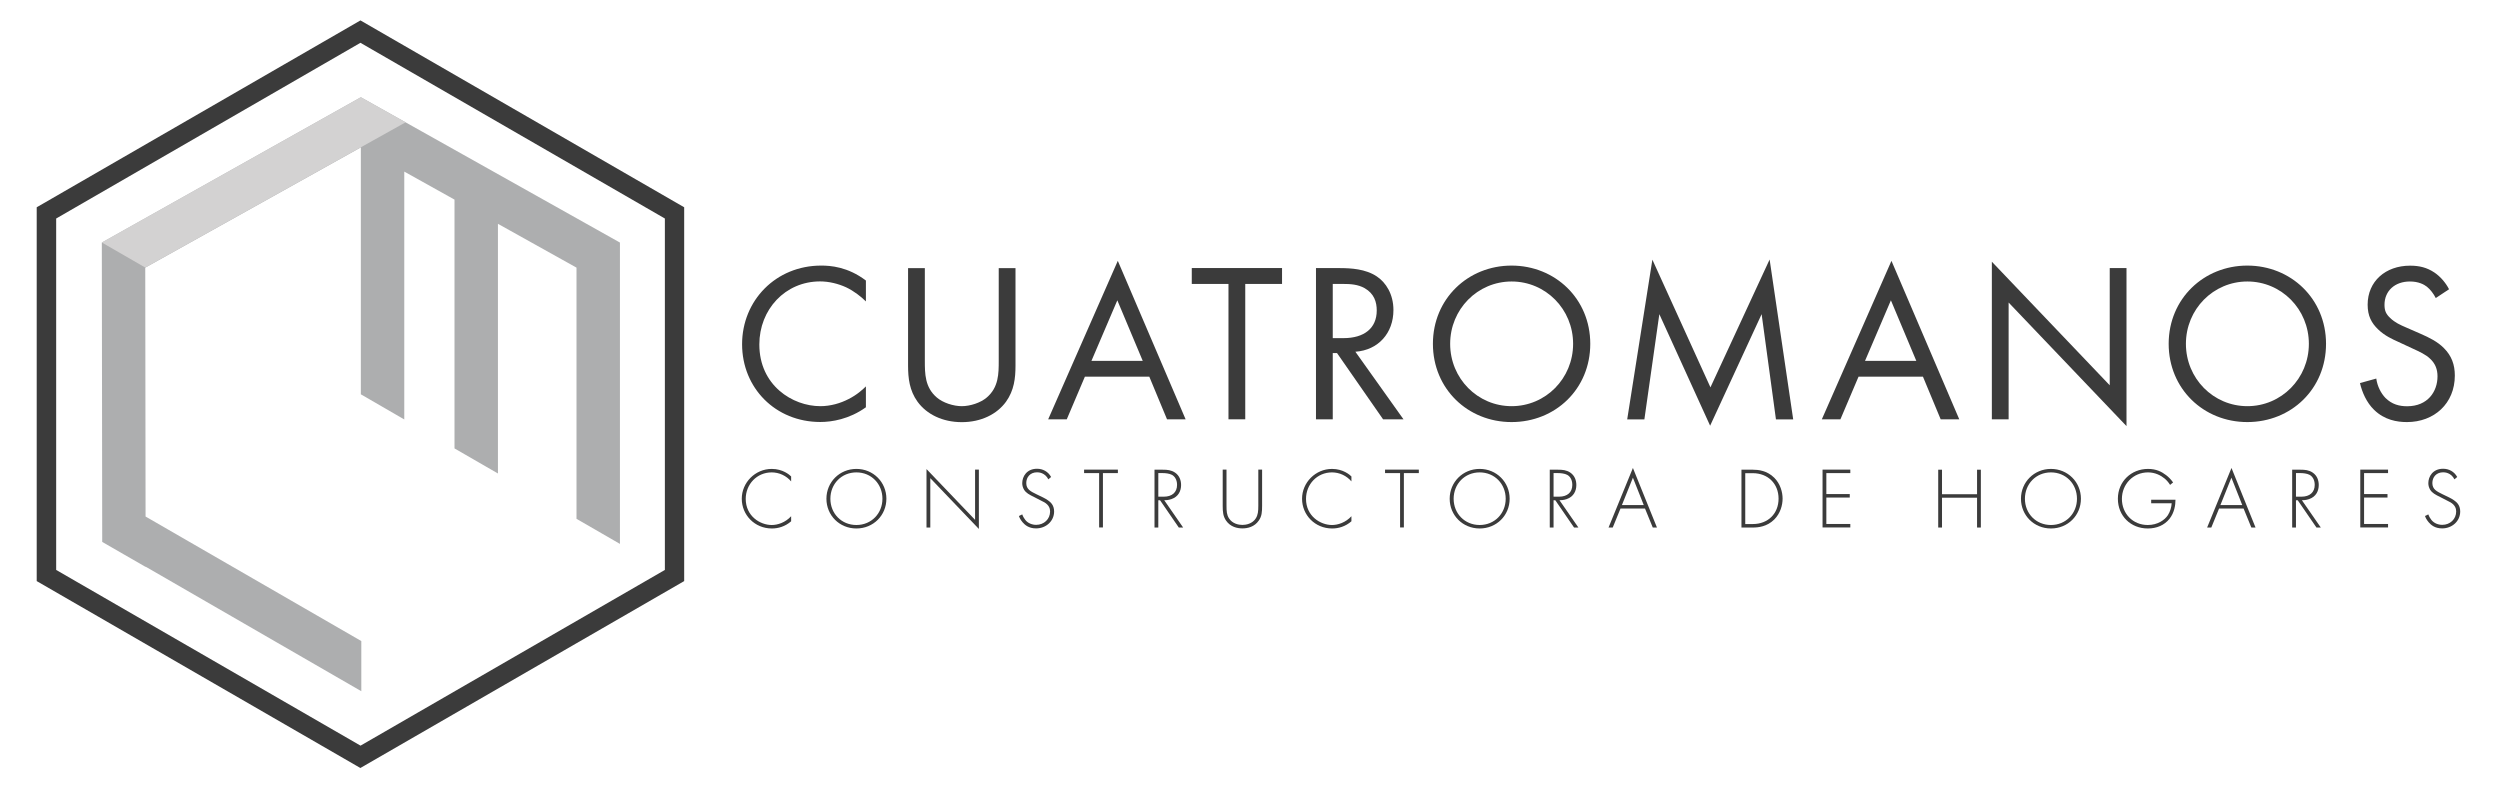 <svg xmlns="http://www.w3.org/2000/svg" viewBox="0 0 316 100"><defs><style>      .cls-1 {        fill: #3b3b3b;      }      .cls-2 {        fill: #d3d2d2;      }      .cls-3 {        fill: #adaeaf;      }    </style></defs><g><g id="Capa_1"><g><g><path class="cls-1" d="M45.56,97.08L4.64,73.45V26.2L45.56,2.58l40.92,23.62v47.25l-40.92,23.62ZM7.1,72.04l38.47,22.21,38.47-22.21V27.62L45.56,5.41,7.1,27.62v44.42Z"></path><polygon class="cls-3" points="45.61 12.29 45.61 12.29 45.61 18.63 45.61 49.84 51.1 53.02 51.1 21.69 57.45 25.23 57.45 56.68 62.94 59.85 62.94 28.29 72.87 33.83 72.87 65.58 78.36 68.75 78.36 30.66 45.61 12.29"></polygon><polygon class="cls-3" points="45.67 81.03 18.4 65.29 18.36 33.83 45.61 18.63 45.61 12.29 12.87 30.66 12.92 68.5 18.41 71.66 18.41 71.63 45.67 87.37 45.67 81.03"></polygon><polygon class="cls-2" points="18.36 33.82 51.27 15.46 45.61 12.29 12.87 30.65 18.36 33.82"></polygon></g><g><g><path class="cls-1" d="M109.45,38.1c-.6-.6-1.52-1.32-2.49-1.78-1-.46-2.18-.75-3.3-.75-4.41,0-7.68,3.55-7.68,7.97,0,5.19,4.21,7.8,7.71,7.8,1.29,0,2.55-.37,3.55-.89,1.09-.54,1.86-1.26,2.21-1.61v2.64c-2.12,1.52-4.33,1.86-5.76,1.86-5.67,0-9.89-4.3-9.89-9.83s4.27-9.94,10-9.94c1.15,0,3.35.14,5.65,1.89v2.64Z"></path><path class="cls-1" d="M116.9,45.61c0,1.61,0,3.35,1.52,4.64.77.66,2.09,1.09,3.15,1.09s2.38-.43,3.15-1.09c1.52-1.29,1.52-3.04,1.52-4.64v-11.72h2.12v12.3c0,1.6-.17,3.15-1.2,4.59-1.15,1.58-3.15,2.58-5.59,2.58s-4.44-1-5.59-2.58c-1.03-1.43-1.2-2.98-1.2-4.59v-12.3h2.12v11.72Z"></path><path class="cls-1" d="M145.27,47.61h-8.14l-2.29,5.39h-2.35l8.8-20.03,8.57,20.03h-2.35l-2.24-5.39ZM144.44,45.61l-3.21-7.65-3.27,7.65h6.48Z"></path><path class="cls-1" d="M157.4,35.89v17.11h-2.12v-17.11h-4.64v-2.01h11.41v2.01h-4.64Z"></path><path class="cls-1" d="M169.4,33.89c1.29,0,3.21.09,4.64,1.06,1.12.75,2.09,2.21,2.09,4.24,0,2.92-1.92,5.07-4.81,5.27l6.08,8.54h-2.58l-5.82-8.37h-.54v8.37h-2.12v-19.12h3.07ZM168.46,42.74h1.35c2.64,0,4.21-1.26,4.21-3.5,0-1.06-.32-2.12-1.52-2.81-.86-.49-1.83-.54-2.75-.54h-1.29v6.85Z"></path><path class="cls-1" d="M181.12,43.46c0-5.7,4.44-9.89,9.94-9.89s9.95,4.18,9.95,9.89-4.41,9.89-9.95,9.89-9.94-4.21-9.94-9.89ZM183.3,43.46c0,4.38,3.47,7.88,7.77,7.88s7.77-3.5,7.77-7.88-3.47-7.88-7.77-7.88-7.77,3.5-7.77,7.88Z"></path><path class="cls-1" d="M205.68,53l3.18-20.18,7.34,16.14,7.48-16.16,2.98,20.21h-2.18l-1.81-13.3-6.51,14.1-6.42-14.1-1.89,13.3h-2.18Z"></path><path class="cls-1" d="M243.06,47.61h-8.14l-2.29,5.39h-2.35l8.8-20.03,8.57,20.03h-2.35l-2.24-5.39ZM242.22,45.61l-3.21-7.65-3.27,7.65h6.48Z"></path><path class="cls-1" d="M251.77,53v-19.92l14.9,15.62v-14.82h2.12v19.98l-14.9-15.62v14.76h-2.12Z"></path><path class="cls-1" d="M274.12,43.46c0-5.7,4.44-9.89,9.94-9.89s9.95,4.18,9.95,9.89-4.41,9.89-9.95,9.89-9.94-4.21-9.94-9.89ZM276.3,43.46c0,4.38,3.47,7.88,7.77,7.88s7.77-3.5,7.77-7.88-3.47-7.88-7.77-7.88-7.77,3.5-7.77,7.88Z"></path><path class="cls-1" d="M307.88,37.67c-.26-.52-.69-1.09-1.12-1.43-.37-.29-1.06-.66-2.15-.66-1.89,0-3.21,1.18-3.21,2.95,0,.75.2,1.18.72,1.66.57.57,1.29.89,2.01,1.2l1.83.8c1.12.49,2.15,1,2.95,1.81.97.97,1.38,2.09,1.38,3.47,0,3.53-2.61,5.88-6.05,5.88-1.26,0-2.84-.26-4.16-1.55-.95-.92-1.52-2.24-1.78-3.38l2.06-.57c.14,1,.6,1.86,1.15,2.44.83.83,1.78,1.06,2.75,1.06,2.61,0,3.84-1.86,3.84-3.78,0-.86-.26-1.61-.95-2.24-.54-.52-1.29-.86-2.29-1.32l-1.72-.8c-.74-.34-1.69-.75-2.55-1.58-.83-.8-1.32-1.69-1.32-3.12,0-2.95,2.26-4.93,5.36-4.93,1.17,0,2.12.23,3.07.86.77.52,1.43,1.29,1.86,2.12l-1.69,1.12Z"></path></g><g><path class="cls-1" d="M100.01,60.86c-.62-.73-1.52-1.15-2.47-1.15-1.87,0-3.28,1.5-3.28,3.35,0,2.17,1.81,3.3,3.29,3.3.73,0,1.71-.3,2.45-1.11v.64c-.75.66-1.64.91-2.43.91-2.19,0-3.81-1.72-3.81-3.76s1.69-3.77,3.79-3.77c1.39,0,2.24.74,2.45.95v.64Z"></path><path class="cls-1" d="M112.04,63.04c0,2.1-1.65,3.76-3.79,3.76s-3.79-1.66-3.79-3.76,1.66-3.77,3.79-3.77,3.79,1.67,3.79,3.77ZM111.54,63.04c0-1.87-1.4-3.33-3.29-3.33s-3.29,1.46-3.29,3.33,1.4,3.32,3.29,3.32,3.29-1.46,3.29-3.32Z"></path><path class="cls-1" d="M117.11,66.68v-7.39l6.14,6.42v-6.35h.48v7.5l-6.14-6.42v6.24h-.48Z"></path><path class="cls-1" d="M132.52,60.6c-.45-.88-1.24-.9-1.44-.9-.87,0-1.36.62-1.36,1.36,0,.79.55,1.05,1.28,1.41.72.35,1.08.5,1.46.77.32.22.78.6.78,1.41,0,1.23-1.03,2.14-2.28,2.14-.94,0-1.42-.45-1.7-.77-.28-.33-.41-.61-.47-.8l.42-.2c.1.29.28.57.39.7.33.42.87.62,1.37.62.99,0,1.76-.72,1.76-1.69,0-.39-.15-.81-.71-1.15-.21-.12-.64-.34-1.24-.64-.72-.35-1.08-.55-1.34-.96-.16-.27-.23-.55-.23-.83,0-.84.57-1.82,1.87-1.82.73,0,1.4.35,1.78,1.04l-.35.3Z"></path><path class="cls-1" d="M139.41,59.8v6.87h-.48v-6.87h-1.9v-.44h4.27v.44h-1.9Z"></path><path class="cls-1" d="M149,66.68l-2.37-3.45h-.22v3.45h-.48v-7.31h1.05c.56,0,1.06.04,1.55.37.57.39.76,1,.76,1.57,0,.72-.32,1.47-1.23,1.78-.38.13-.73.14-.9.14l2.39,3.45h-.55ZM146.41,62.78h.7c1.04,0,1.67-.55,1.67-1.49,0-.73-.36-1.12-.65-1.27-.31-.17-.83-.22-1.12-.22h-.6v2.98Z"></path><path class="cls-1" d="M155.03,59.36v4.57c0,.69.03,1.14.31,1.58.43.69,1.23.84,1.7.84s1.27-.15,1.7-.84c.27-.44.31-.89.31-1.58v-4.57h.48v4.57c0,.8-.04,1.33-.42,1.87-.55.8-1.41.99-2.07.99s-1.52-.19-2.07-.99c-.37-.55-.42-1.07-.42-1.87v-4.57h.48Z"></path><path class="cls-1" d="M170.83,60.86c-.62-.73-1.52-1.15-2.47-1.15-1.87,0-3.28,1.5-3.28,3.35,0,2.17,1.81,3.3,3.29,3.3.73,0,1.71-.3,2.45-1.11v.64c-.75.66-1.64.91-2.43.91-2.19,0-3.81-1.72-3.81-3.76s1.69-3.77,3.79-3.77c1.39,0,2.24.74,2.45.95v.64Z"></path><path class="cls-1" d="M177.45,59.8v6.87h-.48v-6.87h-1.9v-.44h4.27v.44h-1.9Z"></path><path class="cls-1" d="M190.82,63.04c0,2.1-1.65,3.76-3.79,3.76s-3.79-1.66-3.79-3.76,1.66-3.77,3.79-3.77,3.79,1.67,3.79,3.77ZM190.32,63.04c0-1.87-1.4-3.33-3.29-3.33s-3.29,1.46-3.29,3.33,1.4,3.32,3.29,3.32,3.29-1.46,3.29-3.32Z"></path><path class="cls-1" d="M198.96,66.68l-2.37-3.45h-.22v3.45h-.48v-7.31h1.05c.56,0,1.06.04,1.55.37.57.39.76,1,.76,1.57,0,.72-.32,1.47-1.23,1.78-.38.13-.73.14-.9.14l2.39,3.45h-.55ZM196.37,62.78h.7c1.04,0,1.67-.55,1.67-1.49,0-.73-.36-1.12-.65-1.27-.31-.17-.83-.22-1.12-.22h-.6v2.98Z"></path><path class="cls-1" d="M207.94,64.28h-3.11l-.98,2.4h-.53l3.08-7.53,3.04,7.53h-.53l-.98-2.4ZM207.77,63.84l-1.37-3.46-1.39,3.46h2.76Z"></path><path class="cls-1" d="M220.12,66.68v-7.31h1.45c.65,0,1.78.1,2.7,1.02.78.78,1.05,1.84,1.05,2.64s-.27,1.85-1.05,2.63c-.92.92-2.05,1.02-2.7,1.02h-1.45ZM220.6,66.24h.95c1.93,0,3.26-1.32,3.26-3.21s-1.34-3.22-3.26-3.22h-.95v6.43Z"></path><path class="cls-1" d="M233.88,59.8h-3.03v2.65h2.96v.44h-2.96v3.34h3.03v.44h-3.51v-7.31h3.51v.44Z"></path><path class="cls-1" d="M245.47,62.47h4.43v-3.1h.48v7.31h-.48v-3.77h-4.43v3.77h-.48v-7.31h.48v3.1Z"></path><path class="cls-1" d="M263.03,63.04c0,2.1-1.65,3.76-3.79,3.76s-3.79-1.66-3.79-3.76,1.66-3.77,3.79-3.77,3.79,1.67,3.79,3.77ZM262.53,63.04c0-1.87-1.4-3.33-3.29-3.33s-3.29,1.46-3.29,3.33,1.4,3.32,3.29,3.32,3.29-1.46,3.29-3.32Z"></path><path class="cls-1" d="M271.91,63.17h3.07c0,.67-.14,1.63-.75,2.4-.65.82-1.63,1.23-2.75,1.23-2.15,0-3.78-1.58-3.78-3.76s1.69-3.77,3.81-3.77c1.03,0,1.72.35,2.29.79.31.24.58.5.88.92l-.38.31c-.21-.35-.5-.65-.7-.81-.46-.38-1.18-.77-2.09-.77-1.87,0-3.3,1.49-3.3,3.35s1.38,3.3,3.27,3.3c1.25,0,2.15-.64,2.54-1.24.29-.44.46-1.04.48-1.51h-2.59v-.44Z"></path><path class="cls-1" d="M283.6,64.28h-3.11l-.98,2.4h-.53l3.08-7.53,3.04,7.53h-.53l-.98-2.4ZM283.42,63.84l-1.37-3.46-1.39,3.46h2.76Z"></path><path class="cls-1" d="M292.8,66.68l-2.37-3.45h-.22v3.45h-.48v-7.31h1.05c.56,0,1.06.04,1.55.37.57.39.76,1,.76,1.57,0,.72-.32,1.47-1.23,1.78-.38.13-.73.14-.9.14l2.39,3.45h-.55ZM290.21,62.78h.7c1.04,0,1.67-.55,1.67-1.49,0-.73-.36-1.12-.65-1.27-.31-.17-.83-.22-1.12-.22h-.6v2.98Z"></path><path class="cls-1" d="M301.85,59.8h-3.03v2.65h2.96v.44h-2.96v3.34h3.03v.44h-3.51v-7.31h3.51v.44Z"></path><path class="cls-1" d="M310.25,60.6c-.45-.88-1.24-.9-1.44-.9-.87,0-1.36.62-1.36,1.36,0,.79.55,1.05,1.28,1.41.72.35,1.08.5,1.46.77.32.22.78.6.78,1.41,0,1.23-1.03,2.14-2.28,2.14-.94,0-1.42-.45-1.7-.77-.28-.33-.41-.61-.47-.8l.42-.2c.1.29.28.57.39.7.33.42.87.62,1.37.62.99,0,1.76-.72,1.76-1.69,0-.39-.15-.81-.71-1.15-.21-.12-.64-.34-1.24-.64-.72-.35-1.08-.55-1.34-.96-.16-.27-.23-.55-.23-.83,0-.84.57-1.82,1.87-1.82.73,0,1.4.35,1.78,1.04l-.35.3Z"></path></g></g></g></g></g></svg>
